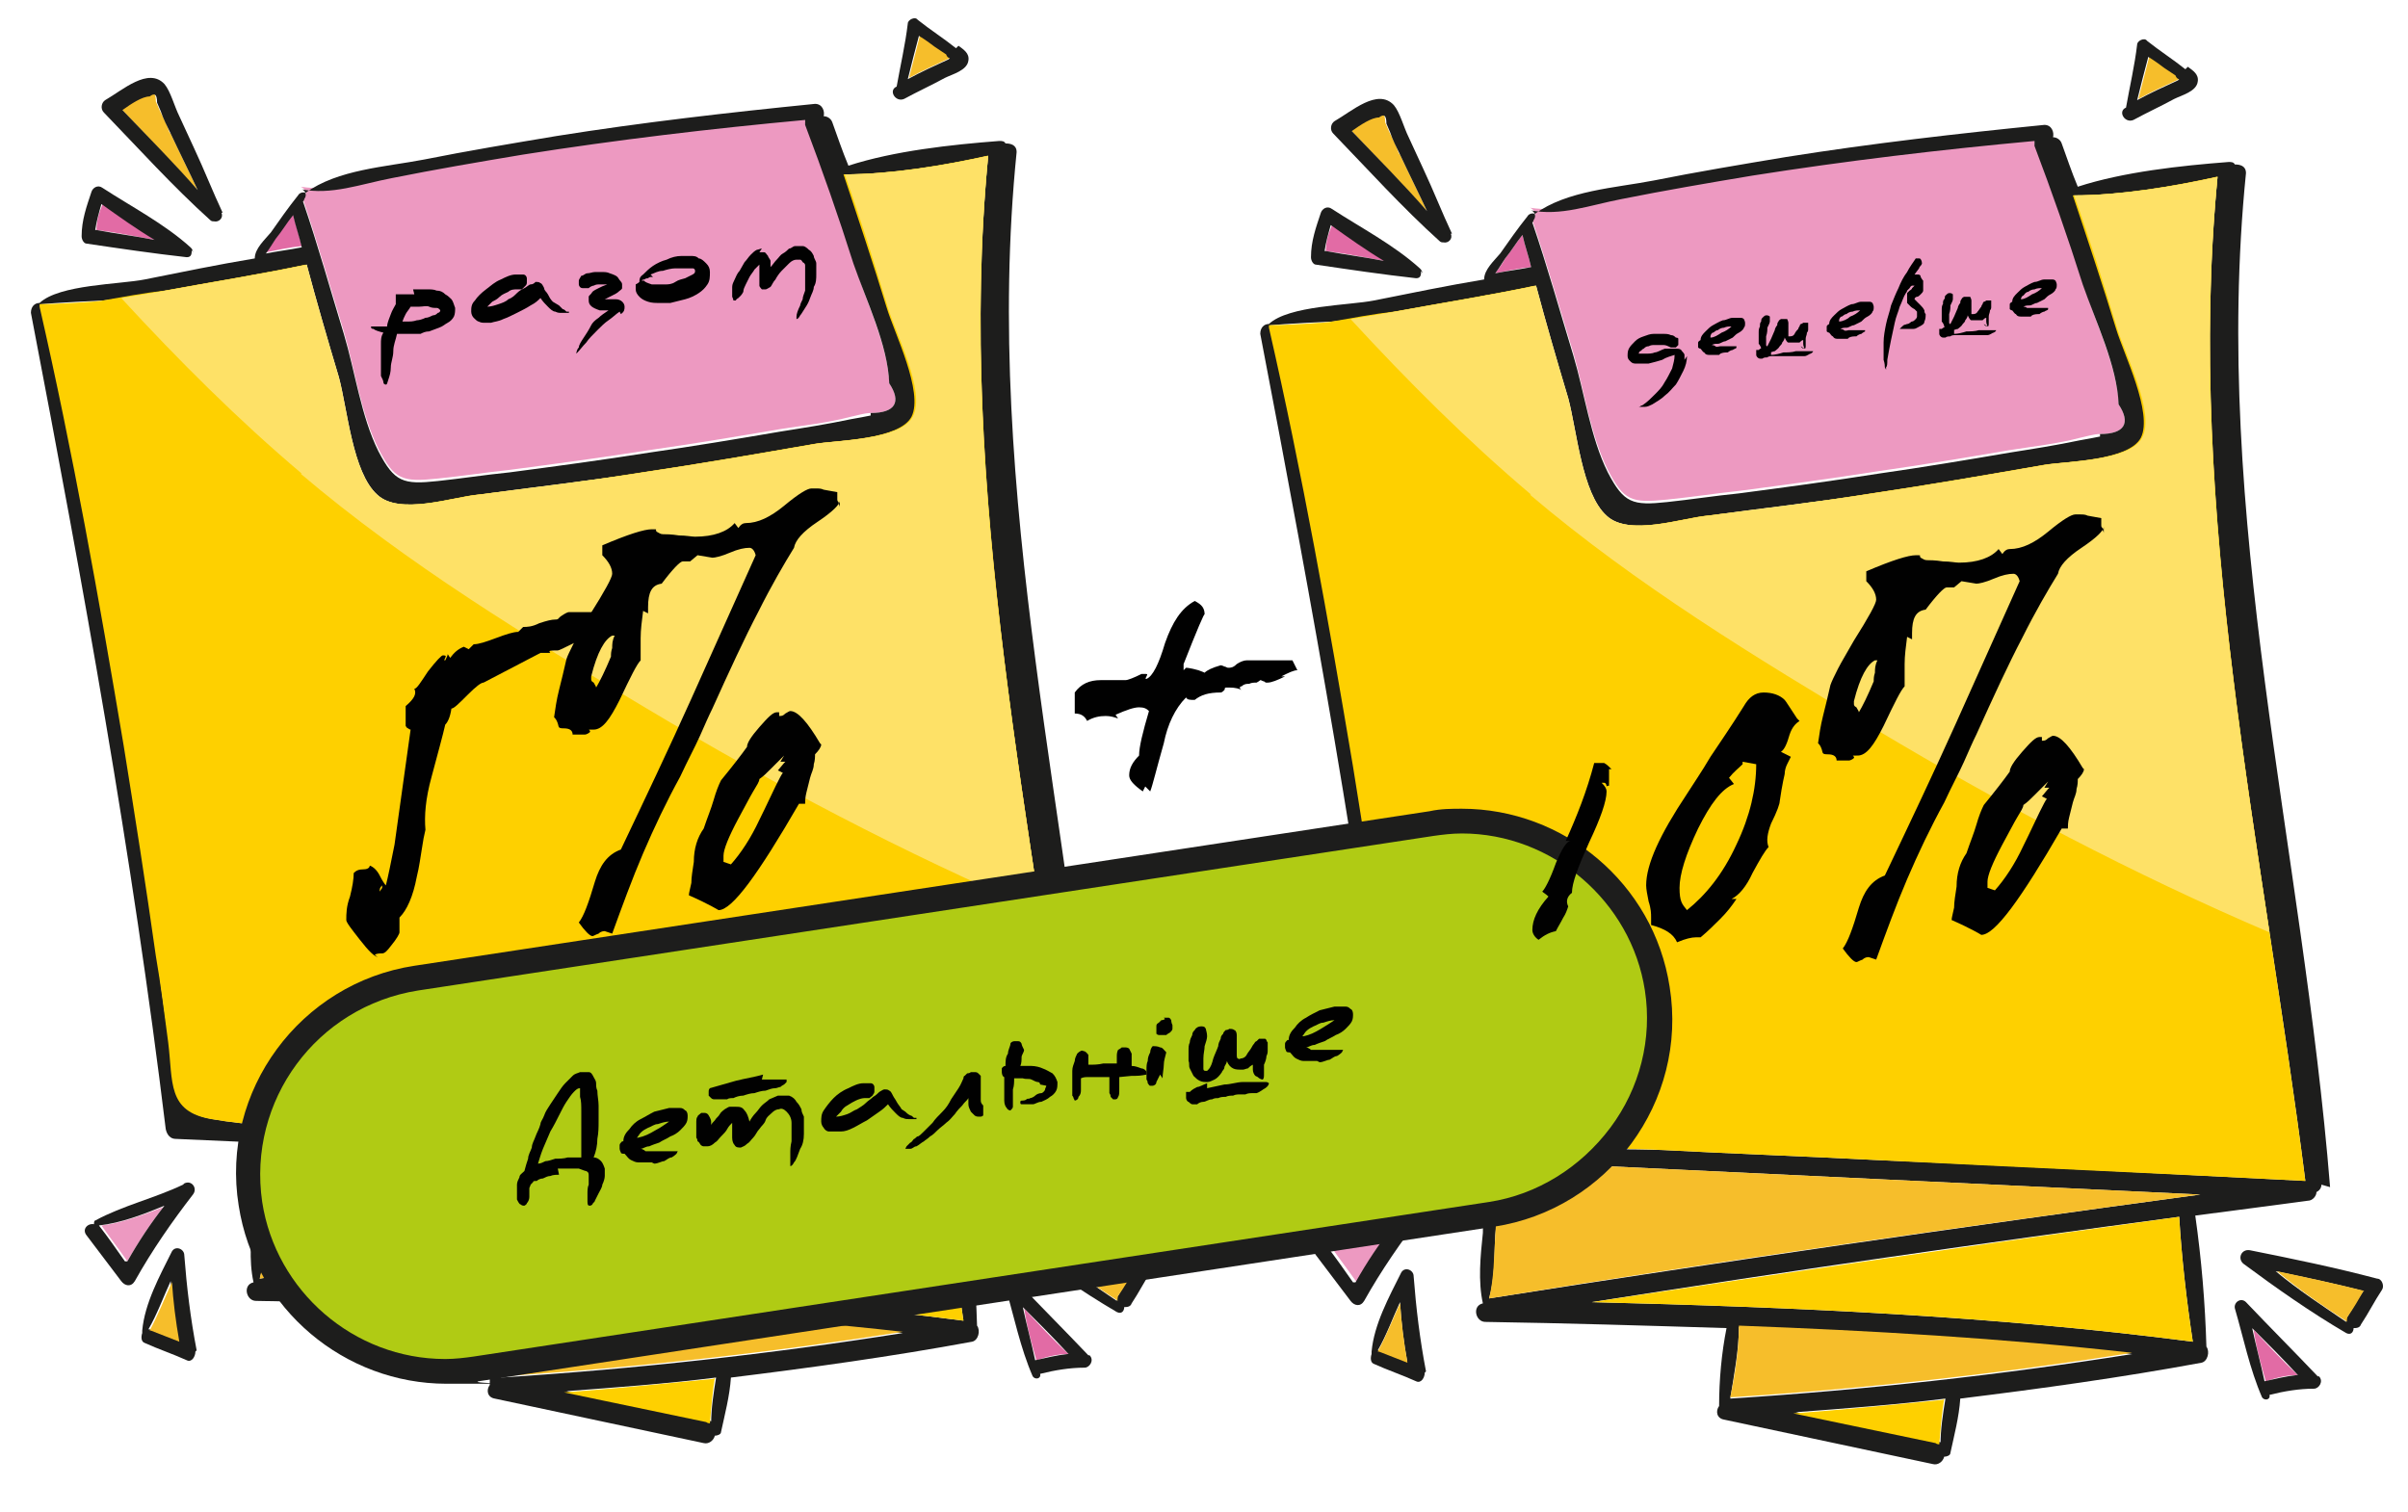 <?xml version="1.0" encoding="UTF-8"?>
<svg id="_Шар_1" data-name="Шар_1" xmlns="http://www.w3.org/2000/svg" version="1.1" viewBox="0 0 194.7 122.3">
  <!-- Generator: Adobe Illustrator 29.2.1, SVG Export Plug-In . SVG Version: 2.1.0 Build 116)  -->
  <defs>
    <style>
      .st0 {
        fill: #010101;
      }

      .st1 {
        fill: #b0cb14;
      }

      .st2 {
        fill: #e26ba5;
      }

      .st3 {
        fill: #1d1d1c;
      }

      .st4 {
        fill: #fee167;
      }

      .st5 {
        fill: #f6be2b;
      }

      .st6 {
        fill: #fed000;
      }

      .st7 {
        fill: #ed99c1;
      }
    </style>
  </defs>
  <g>
    <path class="st7" d="M13.3,97.5c-1.1,1.4-2.1,2.9-3,4.5-.7-1-1.4-1.9-2.1-2.9,0,0,0,0,0,0,1.7-.2,3.5-.9,5.3-1.6Z"/>
    <path class="st7" d="M71.9,31c1,1.5.5,2.4-1.5,2.4-.5,0-1.1.2-1.6.3-1.9.5-3.8.7-5.7,1-3.5.6-7.1,1.2-10.6,1.7-3.8.6-7.5,1.1-11.3,1.6-1.9.2-3.8.5-5.8.7-2.9.3-3.5.1-4.8-2.4-1.4-2.8-1.9-6.4-2.8-9.5-1.1-3.6-2.1-7.1-3.3-10.7,0,0,0-.1.1-.2.3-.3,0-.7-.3-.8,2.6.4,4.9-.4,7.4-.9,3.5-.7,7.1-1.3,10.6-1.9,7.6-1.2,15.2-2.1,22.8-2.8,0,.1,0,.3,0,.4,1.4,3.7,2.7,7.4,3.9,11.2.9,3,2.7,6.6,2.9,9.7Z"/>
    <path class="st2" d="M82.7,105.7c1.2,1.3,2.4,2.6,3.7,3.8-.9,0-1.7.2-2.6.5-.4-1.4-.8-2.8-1-4.3Z"/>
    <path class="st2" d="M12.5,19.4c-1.6-.3-3.1-.6-4.7-.8,0-.7.2-1.4.5-2.1,1.4.9,2.8,2,4.3,2.9Z"/>
    <path class="st2" d="M23.7,17.3c.2.9.5,1.7.7,2.6-1,.1-1.9.3-2.9.5.3-.4.6-.8.8-1.2.5-.6.9-1.3,1.4-1.9Z"/>
    <path class="st5" d="M76.8,4.7s0,0,0,0c-1.1.5-2.2,1-3.3,1.6.3-1.2.6-2.3.9-3.5.4.3.8.6,1.3.9.3.2.6.5.9.6,0,.2.2.2.3.3Z"/>
    <path class="st5" d="M13.8,10.8c.7,1.5,1.5,3.1,2.2,4.6-2-2.2-4.1-4.4-6.2-6.6.7-.5,1.7-1.1,2.2-1.1.4-.3.6-.2.6.5.1.2.2.5.3.7.3.6.6,1.2.8,1.8Z"/>
    <path class="st3" d="M92.8,101.7c.4,0,.6.6.4.9-.6.9-1.1,1.9-1.7,2.8-.1.3-.4.3-.6.3,0,.3-.2.6-.6.4-2.9-1.7-5.6-3.6-8.3-5.6-.5-.4-.2-1.2.5-1.1,3.5.7,6.9,1.4,10.3,2.3ZM90.4,104.8c.4-.7.8-1.4,1.3-2.1-2.3-.6-4.7-1.1-7.1-1.6,1.8,1.5,3.8,2.8,5.7,4.1,0-.1,0-.3,0-.4Z"/>
    <path class="st5" d="M91.7,102.7c-.4.7-.8,1.4-1.3,2.1,0,.1-.1.3,0,.4-2-1.3-3.9-2.6-5.7-4.1,2.4.5,4.7,1,7.1,1.6Z"/>
    <path class="st3" d="M88.3,94.1c0,.3-.2.5-.4.6,0,.3-.3.7-.7.7-3,.4-6,.8-9.1,1.2.5,3.5.8,7.1.9,10.6.3.4.1,1.2-.4,1.3-6.5,1.2-13,2.1-19.5,2.9-.1,1.5-.5,3-.8,4.4,0,.2-.3.3-.5.3-.1.4-.5.7-.9.6-5.6-1.2-11.3-2.4-16.9-3.6-.6-.1-.7-.7-.4-1.1h0c0-2.1.2-4.3.6-6.3-6.5-.2-13-.4-19.5-.5-.8,0-1.1-1.3-.2-1.5-.4-1.8-.2-3.8,0-5.7,0-1.9.2-3.7.5-5.6-2.3-.1-4.6-.2-6.8-.3-.4,0-.7-.3-.8-.8-2.7-22.2-6.7-44.1-10.9-66,0-.5.3-.8.7-.8,1.6-1.5,6.5-1.5,8.5-1.9,3-.6,5.9-1.2,8.9-1.7,0-.8.8-1.5,1.3-2.1.7-1,1.4-2,2.2-3,.1-.2.4-.3.6-.2,0,0,0,0,0,0,2.6-1.9,6.5-2.1,9.6-2.7,3.5-.7,7.1-1.3,10.7-1.9,6.9-1.1,13.9-1.9,20.9-2.6.6,0,.8.6.7,1,.3,0,.6.2.7.5.4,1.1.8,2.3,1.3,3.5,3.7-1.2,8.3-1.7,12.2-2,.2,0,.4,0,.5.2.4,0,.9.1.9.7-2.8,27.7,4.6,54.6,6.8,82ZM87,93.8c-3.4-26.8-9.7-54-7.1-81.2-3.6.8-7.9,1.5-11.6,1.5,1.3,3.6,2.4,7.2,3.5,10.8.6,2,3.1,6.8,2,8.8-1,1.9-6.2,1.9-7.9,2.2-4.6.8-9.2,1.6-13.9,2.3-4.4.7-8.9,1.2-13.3,1.8-2.1.2-6.4,1.7-8.2,0-2-1.8-2.4-6.9-3.1-9.5-.9-3-1.8-6.1-2.6-9.1-3.8.8-7.6,1.4-11.4,2.1-1.7.3-3.3.6-5,.8-.3,0-4.1.2-5.1.3,0,0,0,0,0,.1,0,0,0,0,0,.1,2.7,11.7,4.8,23.6,6.8,35.5.9,5.7,1.8,11.3,2.6,17,.3,2.3.6,4.7,1,7,.4,3.3,0,5.6,3.5,6.2,5.7,1,12.1.6,17.9.8,5.7.3,11.4.5,17.1.8,11.6.5,23.2,1.1,34.9,1.7ZM77.9,106.8c-.5-3.3-.9-6.7-1.1-10.1-15.8,2.1-31.7,4.4-47.5,6.9,16.2.4,32.5,1.1,48.6,3.2ZM70.4,33.4c2,0,2.5-.9,1.5-2.4-.1-3.1-1.9-6.8-2.9-9.7-1.2-3.8-2.5-7.5-3.9-11.2,0-.2,0-.3,0-.4-7.6.7-15.2,1.6-22.8,2.8-3.6.6-7.1,1.2-10.6,1.9-2.6.5-4.9,1.4-7.4.9.3,0,.6.4.3.8,0,0,0,.1-.1.2,1.2,3.5,2.2,7.1,3.3,10.7.9,3,1.4,6.7,2.8,9.5,1.3,2.5,2,2.7,4.8,2.4,1.9-.2,3.8-.5,5.8-.7,3.8-.5,7.5-1,11.3-1.6,3.5-.5,7.1-1.1,10.6-1.7,1.9-.3,3.8-.6,5.7-1,.6-.1,1.1-.2,1.6-.3ZM57.5,115.1c0-1.2.2-2.5.4-3.7-4,.5-8.1.8-12.1,1.1,3.8.8,7.7,1.6,11.5,2.4.1,0,.2,0,.3.1ZM78.5,95c-18.8-.9-37.7-1.8-56.5-2.7-.1,2-.3,4-.5,6-.1,1.7,0,3.4-.5,5.1,19.1-3,38.3-5.8,57.5-8.4ZM73,107.8c-10.6-1.2-21.2-1.9-31.8-2.2,0,1.9-.4,3.9-.7,5.8,10.9-.7,21.8-1.9,32.5-3.6ZM24.4,20c-.2-.9-.5-1.7-.7-2.6-.5.6-.9,1.3-1.4,1.9-.2.3-.5.8-.8,1.2,1-.2,1.9-.3,2.9-.5Z"/>
    <path class="st3" d="M88.1,109.6c.4.4,0,1-.4,1-1.2,0-2.4.2-3.6.5,0,0,0,0,0,0,.1.4-.4.5-.6.2-1-2.3-1.5-4.8-2.2-7.2-.1-.5.5-.9.9-.5,1.9,2,3.9,4,5.8,6ZM86.4,109.5c-1.2-1.3-2.4-2.5-3.7-3.8.3,1.4.7,2.9,1,4.3.9-.2,1.7-.4,2.6-.5Z"/>
    <path class="st6" d="M79.9,12.6c-2.6,27.1,3.7,54.4,7.1,81.2-11.6-.6-23.2-1.1-34.9-1.7-5.7-.3-11.4-.5-17.1-.8-5.8-.3-12.2.2-17.9-.8-3.6-.6-3.1-3-3.5-6.2-.3-2.3-.6-4.7-1-7-.8-5.7-1.7-11.4-2.6-17-2-11.9-4.1-23.7-6.8-35.5,0,0,0,0,0-.1,0,0,0,0,0-.1,1,0,4.9-.2,5.1-.3,1.7-.3,3.3-.6,5-.8,3.8-.7,7.6-1.3,11.4-2.1.8,3,1.7,6.1,2.6,9.1.7,2.5,1.1,7.7,3.1,9.5,1.9,1.7,6.1.2,8.2,0,4.4-.5,8.9-1.1,13.3-1.8,4.7-.7,9.3-1.5,13.9-2.3,1.7-.3,6.9-.3,7.9-2.2,1-2-1.4-6.8-2-8.8-1.1-3.6-2.3-7.2-3.5-10.8,3.7,0,8-.7,11.6-1.5Z"/>
    <path class="st4" d="M24.3,38.3c8.6,7.3,18.3,13.2,28,19,10.2,6.1,20.8,11.7,31.8,16.4-3.1-20.3-6.2-40.7-4.2-61.1-3.6.8-7.9,1.5-11.6,1.5,1.3,3.6,2.4,7.2,3.5,10.8.6,2,3.1,6.8,2,8.8-1,1.9-6.2,1.9-7.9,2.2-4.6.8-9.2,1.6-13.9,2.3-4.4.7-8.9,1.2-13.3,1.8-2.1.2-6.4,1.7-8.2,0-2-1.8-2.4-6.9-3.1-9.5-.9-3-1.8-6.1-2.6-9.1-3.8.8-7.6,1.4-11.4,2.1-1.2.2-2.4.4-3.6.6,4.6,5,9.4,9.8,14.6,14.2Z"/>
    <path class="st3" d="M77.5,3.7c.4.3.9.6.8,1.2-.1.8-1.3,1.1-1.9,1.4-1.1.6-2.2,1.1-3.3,1.7-.7.3-1.3-.7-.6-1,0,0,0,0,0,0,.3-1.7.7-3.4.9-5.1,0-.3.6-.6.8-.3,1,.8,2.1,1.5,3.1,2.3ZM76.8,4.7s0,0,0,0c0,0-.2,0-.3-.3-.3-.2-.6-.4-.9-.6-.4-.3-.8-.6-1.3-.9-.3,1.1-.6,2.3-.9,3.5,1.1-.6,2.2-1.1,3.3-1.6Z"/>
    <path class="st6" d="M76.8,96.7c.2,3.3.6,6.8,1.1,10.1-16.1-2.1-32.3-2.8-48.6-3.2,15.8-2.4,31.6-4.7,47.5-6.9Z"/>
    <path class="st6" d="M57.8,111.4c-.2,1.2-.3,2.5-.4,3.7,0,0-.2,0-.3-.1-3.8-.8-7.7-1.6-11.5-2.4,4-.3,8.1-.7,12.1-1.1Z"/>
    <path class="st5" d="M22,92.3c18.8.9,37.7,1.8,56.5,2.7-19.2,2.6-38.4,5.3-57.5,8.4.4-1.6.4-3.4.5-5.1.1-2,.3-4,.5-6Z"/>
    <path class="st5" d="M41.2,105.5c10.6.4,21.2,1,31.8,2.2-10.8,1.7-21.6,2.9-32.5,3.6.4-1.9.7-3.9.7-5.8Z"/>
    <path class="st3" d="M17.9,17.2c.2.4-.2.8-.6.7-.1,0-.2,0-.3-.1-3-2.7-5.8-5.8-8.6-8.7-.3-.3-.2-.8.1-1,1.4-.8,3.5-2.7,4.8-1.3.5.6.8,1.8,1.2,2.6.4.9.8,1.7,1.2,2.6.8,1.7,1.5,3.5,2.3,5.2ZM16,15.4c-.7-1.5-1.5-3.1-2.2-4.6-.3-.6-.6-1.2-.8-1.8-.1-.2-.2-.5-.3-.7,0-.7-.2-.8-.6-.5-.6,0-1.5.6-2.2,1.1,2.1,2.2,4.2,4.3,6.2,6.6Z"/>
    <path class="st3" d="M15.8,109.3c0,.4-.3.9-.7.7-1.1-.5-2.3-.9-3.4-1.4-.3-.1-.3-.5-.2-.8,0,0,0,0,0-.2.2-2.2,1.4-4.4,2.4-6.4.3-.5,1-.2,1,.3.2,2.6.5,5.1,1,7.7ZM14.4,108.5c-.3-1.6-.5-3.2-.6-4.9-.6,1.3-1.1,2.7-1.8,3.9,0,0,0,0,.1,0,.8.3,1.5.6,2.3.9Z"/>
    <path class="st3" d="M14.9,95.7c.6-.3,1.1.4.7.9-1.7,2.2-3.3,4.5-4.7,7-.3.5-.8.4-1.1,0-.9-1.2-1.9-2.5-2.8-3.7-.4-.5.1-1,.6-.9,0-.1,0-.3.1-.3,2.2-1.2,4.8-1.8,7.1-2.9ZM10.3,102c.9-1.6,1.9-3.1,3-4.5-1.7.7-3.5,1.4-5.3,1.6,0,0,0,0,0,0,.7.9,1.4,1.9,2.1,2.9Z"/>
    <path class="st3" d="M15.5,20.2c0,.3,0,.6-.4.6-2.7-.3-5.4-.7-8.1-1.1-.2,0-.4-.3-.4-.6,0-1.3.4-2.4.8-3.6.1-.3.5-.6.9-.3,2.3,1.5,5,2.9,7.1,4.8.1.1.2.2.2.4ZM7.8,18.6c1.6.3,3.2.5,4.7.8-1.5-.9-2.9-1.9-4.3-2.9-.2.7-.4,1.4-.5,2.1Z"/>
    <path class="st5" d="M13.9,103.6c.1,1.6.3,3.2.6,4.9-.8-.3-1.5-.6-2.3-.9,0,0,0,0-.1,0,.7-1.3,1.2-2.6,1.8-3.9Z"/>
  </g>
  <g>
    <path class="st7" d="M112.7,99.2c-1.1,1.4-2.1,2.9-3,4.5-.7-1-1.4-1.9-2.1-2.9,0,0,0,0,0,0,1.7-.2,3.5-.9,5.3-1.6Z"/>
    <path class="st7" d="M171.3,32.7c1,1.5.5,2.4-1.5,2.4-.5,0-1.1.2-1.6.3-1.9.5-3.8.7-5.7,1-3.5.6-7.1,1.2-10.6,1.7-3.8.6-7.5,1.1-11.3,1.6-1.9.2-3.8.5-5.8.7-2.9.3-3.5.1-4.8-2.4-1.4-2.8-1.9-6.4-2.8-9.5-1.1-3.6-2.1-7.1-3.3-10.7,0,0,0-.1.1-.2.3-.3,0-.7-.3-.8,2.6.4,4.9-.4,7.4-.9,3.5-.7,7.1-1.3,10.6-1.9,7.6-1.2,15.2-2.1,22.8-2.8,0,.1,0,.3,0,.4,1.4,3.7,2.7,7.4,3.9,11.2.9,3,2.7,6.6,2.9,9.7Z"/>
    <path class="st2" d="M182.1,107.4c1.2,1.3,2.4,2.6,3.7,3.8-.9,0-1.7.2-2.6.5-.4-1.4-.8-2.8-1-4.3Z"/>
    <path class="st2" d="M111.9,21.1c-1.6-.3-3.1-.6-4.7-.8,0-.7.2-1.4.5-2.1,1.4.9,2.8,2,4.3,2.9Z"/>
    <path class="st2" d="M123.1,19c.2.9.5,1.7.7,2.6-1,.1-1.9.3-2.9.5.3-.4.6-.8.8-1.2.5-.6.9-1.3,1.4-1.9Z"/>
    <path class="st5" d="M176.2,6.4s0,0,0,0c-1.1.5-2.2,1-3.3,1.6.3-1.2.6-2.3.9-3.5.4.3.8.6,1.3.9.3.2.6.5.9.6,0,.2.2.2.3.3Z"/>
    <path class="st5" d="M113.2,12.5c.7,1.5,1.5,3.1,2.2,4.6-2-2.2-4.1-4.4-6.2-6.6.7-.5,1.7-1.1,2.2-1.1.4-.3.6-.2.6.5.1.2.2.5.3.7.3.6.6,1.2.8,1.8Z"/>
    <path class="st3" d="M192.2,103.4c.4,0,.6.6.4.9-.6.9-1.1,1.9-1.7,2.8-.1.3-.4.3-.6.3,0,.3-.2.6-.6.4-2.9-1.7-5.6-3.6-8.3-5.6-.5-.4-.2-1.2.5-1.1,3.5.7,6.9,1.4,10.3,2.3ZM189.8,106.5c.4-.7.8-1.4,1.3-2.1-2.3-.6-4.7-1.1-7.1-1.6,1.8,1.5,3.8,2.8,5.7,4.1,0-.1,0-.3,0-.4Z"/>
    <path class="st5" d="M191.1,104.4c-.4.7-.8,1.4-1.3,2.1,0,.1-.1.3,0,.4-2-1.3-3.9-2.6-5.7-4.1,2.4.5,4.7,1,7.1,1.6Z"/>
    <path class="st3" d="M187.7,95.8c0,.3-.2.5-.4.6,0,.3-.3.7-.7.7-3,.4-6,.8-9.1,1.2.5,3.5.8,7.1.9,10.6.3.4.1,1.2-.4,1.3-6.5,1.2-13,2.1-19.5,2.9-.1,1.5-.5,3-.8,4.4,0,.2-.3.3-.5.3-.1.4-.5.7-.9.6-5.6-1.2-11.3-2.4-16.9-3.6-.6-.1-.7-.7-.4-1.1h0c0-2.1.2-4.3.6-6.3-6.5-.2-13-.4-19.5-.5-.8,0-1.1-1.3-.2-1.5-.4-1.8-.2-3.8,0-5.7,0-1.9.2-3.7.5-5.6-2.3-.1-4.6-.2-6.8-.3-.4,0-.7-.3-.8-.8-2.7-22.2-6.7-44.1-10.9-66,0-.5.3-.8.7-.8,1.6-1.5,6.5-1.5,8.5-1.9,3-.6,5.9-1.2,8.9-1.7,0-.8.8-1.5,1.3-2.1.7-1,1.4-2,2.2-3,.1-.2.4-.3.6-.2,0,0,0,0,0,0,2.6-1.9,6.5-2.1,9.6-2.7,3.5-.7,7.1-1.3,10.7-1.9,6.9-1.1,13.9-1.9,20.9-2.6.6,0,.8.6.7,1,.3,0,.6.2.7.5.4,1.1.8,2.3,1.3,3.5,3.7-1.2,8.3-1.7,12.2-2,.2,0,.4,0,.5.2.4,0,.9.1.9.7-2.8,27.7,4.6,54.6,6.8,82ZM186.4,95.5c-3.4-26.8-9.7-54-7.1-81.2-3.6.8-7.9,1.5-11.6,1.5,1.3,3.6,2.4,7.2,3.5,10.8.6,2,3.1,6.8,2,8.8-1,1.9-6.2,1.9-7.9,2.2-4.6.8-9.2,1.6-13.9,2.3-4.4.7-8.9,1.2-13.3,1.8-2.1.2-6.4,1.7-8.2,0-2-1.8-2.4-6.9-3.1-9.5-.9-3-1.8-6.1-2.6-9.1-3.8.8-7.6,1.4-11.4,2.1-1.7.3-3.3.6-5,.8-.3,0-4.1.2-5.1.3,0,0,0,0,0,.1,0,0,0,0,0,.1,2.7,11.7,4.8,23.6,6.8,35.5.9,5.7,1.8,11.3,2.6,17,.3,2.3.6,4.7,1,7,.4,3.3,0,5.6,3.5,6.2,5.7,1,12.1.6,17.9.8,5.7.3,11.4.5,17.1.8,11.6.5,23.2,1.1,34.9,1.7ZM177.3,108.5c-.5-3.3-.9-6.7-1.1-10.1-15.8,2.1-31.7,4.4-47.5,6.9,16.2.4,32.5,1.1,48.6,3.2ZM169.8,35.1c2,0,2.5-.9,1.5-2.4-.1-3.1-1.9-6.8-2.9-9.7-1.2-3.8-2.5-7.5-3.9-11.2,0-.2,0-.3,0-.4-7.6.7-15.2,1.6-22.8,2.8-3.6.6-7.1,1.2-10.6,1.9-2.6.5-4.9,1.4-7.4.9.3,0,.6.4.3.8,0,0,0,.1-.1.2,1.2,3.5,2.2,7.1,3.3,10.7.9,3,1.4,6.7,2.8,9.5,1.3,2.5,2,2.7,4.8,2.4,1.9-.2,3.8-.5,5.8-.7,3.8-.5,7.5-1,11.3-1.6,3.5-.5,7.1-1.1,10.6-1.7,1.9-.3,3.8-.6,5.7-1,.6-.1,1.1-.2,1.6-.3ZM156.9,116.8c0-1.2.2-2.5.4-3.7-4,.5-8.1.8-12.1,1.1,3.8.8,7.7,1.6,11.5,2.4.1,0,.2,0,.3.1ZM177.9,96.6c-18.8-.9-37.7-1.8-56.5-2.7-.1,2-.3,4-.5,6-.1,1.7,0,3.4-.5,5.1,19.1-3,38.3-5.8,57.5-8.4ZM172.4,109.5c-10.6-1.2-21.2-1.9-31.8-2.2,0,1.9-.4,3.9-.7,5.8,10.9-.7,21.8-1.9,32.5-3.6ZM123.8,21.6c-.2-.9-.5-1.7-.7-2.6-.5.6-.9,1.3-1.4,1.9-.2.3-.5.8-.8,1.2,1-.2,1.9-.3,2.9-.5Z"/>
    <path class="st3" d="M187.5,111.3c.4.4,0,1-.4,1-1.2,0-2.4.2-3.6.5,0,0,0,0,0,0,.1.4-.4.5-.6.2-1-2.3-1.5-4.8-2.2-7.2-.1-.5.5-.9.9-.5,1.9,2,3.9,4,5.8,6ZM185.8,111.2c-1.2-1.3-2.4-2.5-3.7-3.8.3,1.4.7,2.9,1,4.3.9-.2,1.7-.4,2.6-.5Z"/>
    <path class="st6" d="M179.3,14.3c-2.6,27.1,3.7,54.4,7.1,81.2-11.6-.6-23.2-1.1-34.9-1.7-5.7-.3-11.4-.5-17.1-.8-5.8-.3-12.2.2-17.9-.8-3.6-.6-3.1-3-3.5-6.2-.3-2.3-.6-4.7-1-7-.8-5.7-1.7-11.4-2.6-17-2-11.9-4.1-23.7-6.8-35.5,0,0,0,0,0-.1,0,0,0,0,0-.1,1,0,4.9-.2,5.1-.3,1.7-.3,3.3-.6,5-.8,3.8-.7,7.6-1.3,11.4-2.1.8,3,1.7,6.1,2.6,9.1.7,2.5,1.1,7.7,3.1,9.5,1.9,1.7,6.1.2,8.2,0,4.4-.5,8.9-1.1,13.3-1.8,4.7-.7,9.3-1.5,13.9-2.3,1.7-.3,6.9-.3,7.9-2.2,1-2-1.4-6.8-2-8.8-1.1-3.6-2.3-7.2-3.5-10.8,3.7,0,8-.7,11.6-1.5Z"/>
    <path class="st4" d="M123.7,40c8.6,7.3,18.3,13.2,28,19,10.2,6.1,20.8,11.7,31.8,16.4-3.1-20.3-6.2-40.7-4.2-61.1-3.6.8-7.9,1.5-11.6,1.5,1.3,3.6,2.4,7.2,3.5,10.8.6,2,3.1,6.8,2,8.8-1,1.9-6.2,1.9-7.9,2.2-4.6.8-9.2,1.6-13.9,2.3-4.4.7-8.9,1.2-13.3,1.8-2.1.2-6.4,1.7-8.2,0-2-1.8-2.4-6.9-3.1-9.5-.9-3-1.8-6.1-2.6-9.1-3.8.8-7.6,1.4-11.4,2.1-1.2.2-2.4.4-3.6.6,4.6,5,9.4,9.8,14.6,14.2Z"/>
    <path class="st3" d="M176.9,5.4c.4.3.9.6.8,1.2-.1.8-1.3,1.1-1.9,1.4-1.1.6-2.2,1.1-3.3,1.7-.7.3-1.3-.7-.6-1,0,0,0,0,0,0,.3-1.7.7-3.4.9-5.1,0-.3.6-.6.8-.3,1,.8,2.1,1.5,3.1,2.3ZM176.2,6.4s0,0,0,0c0,0-.2,0-.3-.3-.3-.2-.6-.4-.9-.6-.4-.3-.8-.6-1.3-.9-.3,1.1-.6,2.3-.9,3.5,1.1-.6,2.2-1.1,3.3-1.6Z"/>
    <path class="st6" d="M176.2,98.4c.2,3.3.6,6.8,1.1,10.1-16.1-2.1-32.3-2.8-48.6-3.2,15.8-2.4,31.6-4.7,47.5-6.9Z"/>
    <path class="st6" d="M157.2,113.1c-.2,1.2-.3,2.5-.4,3.7,0,0-.2,0-.3-.1-3.8-.8-7.7-1.6-11.5-2.4,4-.3,8.1-.7,12.1-1.1Z"/>
    <path class="st5" d="M121.4,93.9c18.8.9,37.7,1.8,56.5,2.7-19.2,2.6-38.4,5.3-57.5,8.4.4-1.6.4-3.4.5-5.1.1-2,.3-4,.5-6Z"/>
    <path class="st5" d="M140.6,107.2c10.6.4,21.2,1,31.8,2.2-10.8,1.7-21.6,2.9-32.5,3.6.4-1.9.7-3.9.7-5.8Z"/>
    <path class="st3" d="M117.3,18.9c.2.4-.2.8-.6.7-.1,0-.2,0-.3-.1-3-2.7-5.8-5.8-8.6-8.7-.3-.3-.2-.8.1-1,1.4-.8,3.5-2.7,4.8-1.3.5.6.8,1.8,1.2,2.6.4.9.8,1.7,1.2,2.6.8,1.7,1.5,3.5,2.3,5.2ZM115.4,17.1c-.7-1.5-1.5-3.1-2.2-4.6-.3-.6-.6-1.2-.8-1.8-.1-.2-.2-.5-.3-.7,0-.7-.2-.8-.6-.5-.6,0-1.5.6-2.2,1.1,2.1,2.2,4.2,4.3,6.2,6.6Z"/>
    <path class="st3" d="M115.2,111c0,.4-.3.9-.7.7-1.1-.5-2.3-.9-3.4-1.4-.3-.1-.3-.5-.2-.8,0,0,0,0,0-.2.2-2.2,1.4-4.4,2.4-6.4.3-.5,1-.2,1,.3.2,2.6.5,5.1,1,7.7ZM113.8,110.2c-.3-1.6-.5-3.2-.6-4.9-.6,1.3-1.1,2.7-1.8,3.9,0,0,0,0,.1,0,.8.3,1.5.6,2.3.9Z"/>
    <path class="st3" d="M114.3,97.3c.6-.3,1.1.4.7.9-1.7,2.2-3.3,4.5-4.7,7-.3.5-.8.4-1.1,0-.9-1.2-1.9-2.5-2.8-3.7-.4-.5.1-1,.6-.9,0-.1,0-.3.1-.3,2.2-1.2,4.8-1.8,7.1-2.9ZM109.6,103.7c.9-1.6,1.9-3.1,3-4.5-1.7.7-3.5,1.4-5.3,1.6,0,0,0,0,0,0,.7.9,1.4,1.9,2.1,2.9Z"/>
    <path class="st3" d="M114.9,21.9c0,.3,0,.6-.4.6-2.7-.3-5.4-.7-8.1-1.1-.2,0-.4-.3-.4-.6,0-1.3.4-2.4.8-3.6.1-.3.5-.6.9-.3,2.3,1.5,5,2.9,7.1,4.8.1.1.2.2.2.4ZM107.2,20.3c1.6.3,3.2.5,4.7.8-1.5-.9-2.9-1.9-4.3-2.9-.2.7-.4,1.4-.5,2.1Z"/>
    <path class="st5" d="M113.2,105.3c.1,1.6.3,3.2.6,4.9-.8-.3-1.5-.6-2.3-.9,0,0,0,0-.1,0,.7-1.3,1.2-2.6,1.8-3.9Z"/>
  </g>
  <g>
    <path class="st1" d="M36.2,110.9c-7.8,0-14.6-5.8-15.8-13.6-1.3-8.7,4.7-16.9,13.4-18.2l82.1-12.5c.8-.1,1.6-.2,2.4-.2,7.8,0,14.6,5.8,15.8,13.6,1.3,8.7-4.7,16.9-13.4,18.2l-82.1,12.5c-.8.1-1.6.2-2.4.2Z"/>
    <path class="st3" d="M118.2,65.4v2c7.3,0,13.7,5.5,14.8,12.7.6,3.9-.4,7.9-2.8,11.1-2.4,3.2-5.9,5.4-9.8,6l-82.1,12.5c-.7.1-1.5.2-2.3.2-7.4,0-13.7-5.5-14.8-12.7-1.2-8.2,4.4-15.8,12.6-17.1l82.1-12.5c.7-.1,1.5-.2,2.3-.2v-2M118.2,65.4c-.8,0-1.7,0-2.6.2l-82.1,12.5c-9.2,1.4-15.7,10.1-14.2,19.4,1.3,8.4,8.6,14.4,16.8,14.4s1.7,0,2.6-.2l82.1-12.5c9.2-1.4,15.7-10.1,14.2-19.4-1.3-8.4-8.6-14.4-16.8-14.4h0Z"/>
  </g>
  <g>
    <path class="st0" d="M130.1,62.2c0,0,0,.4,0,1s0,.2-.2.4c0-.2-.1-.3-.2-.3s-.2,0-.2,0c.3.3.4.5.4.7,0,.8-.5,2.2-1.4,4.1-.9,2-1.4,3.3-1.4,4.1-.4.3-.5.7-.3,1.1-.1.3-.2.6-.4.9-.2.4-.4.7-.6,1.1-.5.1-.9.3-1.4.7-.3-.2-.5-.5-.5-.8,0-.8.4-1.7,1.3-2.7-.2-.2-.4-.3-.5-.4.2-.2.6-.9,1.1-2.3.5-1.2.9-1.8,1.2-1.8h-.4c.9-2,1.7-4,2.3-6.3h.8c.2.1.4.3.6.5Z"/>
    <path class="st0" d="M145.5,58.3c-.3.2-.6.5-.8,1.1-.2.7-.4,1.2-.7,1.4l.8.4c-.1.2-.2.4-.3.6-.1.2-.2.5-.2.8,0,0-.2.8-.4,2.2,0,.2-.2.8-.7,1.8-.3.8-.4,1.4-.2,1.9-.3.3-.7,1-1.3,2.1-.5,1.1-1.1,1.8-1.7,2.1h.4c-.4.6-.8,1.1-1.3,1.6-.5.5-1,1-1.6,1.5h-.4c-.3,0-.8.1-1.5.4-.3-.7-1-1.1-2.1-1.4,0-.1,0-.3,0-.6s0-.7-.2-1.3c-.1-.5-.2-1-.2-1.3,0-1.7,1.1-4.1,3.3-7.4.5-.8,1.2-1.8,1.9-3,.8-1.2,1.7-2.5,2.7-4.1.4-.7.9-1.1,1.6-1.1s1.3.2,1.7.6c.1.1.4.6,1,1.5ZM140.9,61.8c-.3.3-.7.6-1.1,1.1l.4.5c-1,.4-1.9,1.6-2.9,3.6-1,2.1-1.5,3.7-1.5,4.8s.2,1.3.6,1.8c1.5-1.2,2.9-2.9,4-5.3,1.1-2.3,1.6-4.5,1.6-6.5l-1.1-.2Z"/>
    <path class="st0" d="M170.1,42.6c0,.3-.6.9-1.8,1.7-1.2.8-1.8,1.5-1.9,2.1-.8,1.3-1.8,3-2.9,5.2-1.1,2.1-2.3,4.7-3.7,7.8-.3.6-.6,1.3-1,2.2-.4.9-1,2-1.6,3.3-1.1,2-2.1,4.1-3,6.2-.9,2.1-1.7,4.3-2.5,6.5l-.6-.2c-.1,0-.3,0-.5.2-.3.1-.4.2-.5.2-.2,0-.6-.4-1.1-1.1.4-.5.8-1.6,1.3-3.3.4-1.3,1-2.2,2.1-2.6,2-4.2,3.9-8.2,5.7-12.2,1.8-4,3.5-7.8,5.2-11.6-.1-.4-.3-.6-.5-.6-.4,0-.9.1-1.6.4-.7.3-1.2.4-1.4.4l-1.2-.2-.6.5c-.1,0-.2,0-.3,0s-.2,0-.3,0c-.2,0-.8.6-1.7,1.8-.8.1-1.1.7-1.1,1.9s0,.4,0,.5l-.4-.2c-.1.8-.2,1.5-.2,2.2,0,.7,0,1.3,0,1.8-.3.3-.8,1.3-1.7,3.2-.8,1.6-1.4,2.4-2.1,2.4s-.2,0-.3.2c-.1.1-.3.2-.4.2-.5,0-.8,0-1,0h0c0-.3-.2-.5-.7-.5s-.4-.1-.5-.4c-.1-.3-.2-.4-.3-.5.1-.7.2-1.4.4-2.2.2-.8.4-1.6.6-2.5.1-.3.3-.7.6-1.3.3-.6.8-1.4,1.3-2.3,1.2-1.9,1.8-3,1.8-3.3,0-.5-.3-1-.8-1.5v-.8c2.1-.9,3.4-1.3,4-1.3s.2,0,.4.2c.2.1.3.2.5.2s.7,0,1.3.1c.6,0,1,.1,1.3.1,1.5,0,2.6-.4,3.2-1.1l.3.4c.2-.3.4-.4.6-.4,1,0,2-.5,3.1-1.4,1.2-1,1.9-1.4,2.2-1.4s.2,0,.4,0c.2,0,.4,0,.6.1l1.1.2c0,.1,0,.3,0,.5s0,.2.1.3c0,.2.1.3.1.4ZM151.6,53.4c-.6.3-1.2,1.3-1.7,3.3,0,0,0,.1,0,.2s0,.2.2.3c.1.2.2.3.2.4.3-.5.7-1.3,1.2-2.5,0-.2,0-.4.1-.7,0-.3,0-.6.2-1ZM168.5,62.2c0,.2-.2.5-.5.8,0,.2,0,.5-.1.8,0,.4-.2.7-.3,1.1-.1.4-.2.8-.3,1.2s-.1.7-.1.9h-.5c-3.3,5.7-5.4,8.6-6.5,8.6,0,0-.8-.5-2.4-1.2,0-.2.1-.5.2-1,0-.5.1-1,.2-1.7,0-1.1.3-2,.8-2.7.3-.9.6-1.6.8-2.3.2-.7.4-1.2.6-1.6.9-1.1,1.6-2,2.1-2.7,0-.3.3-.8,1-1.6.7-.8,1.1-1.2,1.4-1.2h.2v.3c.2,0,.3,0,.5-.2.2-.1.3-.2.4-.2.6,0,1.4.9,2.4,2.6ZM165.7,63.7h-.4c0,0,.3-.5.3-.5-.4.4-.8.8-1.1,1.1-.3.3-.6.6-.9.8,0,.2-.2.5-.5,1-.3.5-.7,1.3-1.2,2.2-.8,1.5-1.2,2.5-1.2,3v.5l.6.2c.8-.9,1.6-2.1,2.3-3.6.6-1.2,1-2.1,1.3-2.7s.5-1,.6-1.1l-.4-.2.5-.6Z"/>
  </g>
  <g>
    <path class="st0" d="M49.1,51.4c-.2,0-.4,0-.5,0h-.5l-.2.2c-.5,0-1.1.2-1.7.5-.6.3-1,.5-1.1.5-.6,0-.8,0-.6.2,0,0-.1,0-.2,0-.2,0-.3,0-.3,0h-.3l-4.6,2.4c-.2,0-.6.3-1.3,1-.7.7-1.1,1.1-1.3,1.1-.1.7-.3,1.1-.5,1.3-.2.9-.6,2.3-1.1,4.2-.5,1.8-.6,3.2-.5,4.3-.1.4-.2.9-.3,1.6-.1.6-.2,1.4-.4,2.2-.3,1.6-.8,2.7-1.4,3.3,0,.6,0,1,0,1.2,0,.1-.2.5-.7,1.1-.3.4-.5.6-.7.6-.2,0-.4,0-.6.1.1.1.2.2.3.2-.3,0-.8-.5-1.5-1.4-.7-.9-1.1-1.4-1.1-1.6,0-.5,0-1.1.3-1.9.2-.8.3-1.4.3-1.9.2-.2.4-.3.8-.3.4,0,.5-.2.5-.3.3.1.6.4.8.8s.4.7.5.8c.2-.8.4-1.8.7-3.3l1.3-9.3c0,0-.1,0-.2-.1,0,0-.1,0-.2-.2v-1.6c.7-.6.9-1,.7-1.4.2,0,.5-.5,1.1-1.4.7-.9,1.1-1.3,1.2-1.3.2,0,.3,0,.2.2s-.1.2,0,.2c.1-.2.2-.4.2-.5l.2.3c.3-.4.6-.7,1.1-.9l.4.2.4-.4c.4,0,1-.2,1.8-.5.8-.3,1.4-.5,1.8-.5l.4-.4c.3,0,.7,0,1.3-.3.6-.2,1-.3,1.3-.3s.2-.1.5-.3c.3-.2.5-.3.6-.3h2.1c.3,0,.8.2,1.6.6v1.1c0,0-.2,0-.4,0ZM30.7,72.1l.2-.3s0-.1,0-.2c-.1.1-.2.2-.2.4.1.2.2.4.2.5l-.2-.5Z"/>
    <path class="st0" d="M67.9,40.5c0,.3-.6.9-1.8,1.7-1.2.8-1.8,1.5-1.9,2.1-.8,1.3-1.8,3-2.9,5.2-1.1,2.1-2.3,4.7-3.7,7.8-.3.6-.6,1.3-1,2.2-.4.9-1,2-1.6,3.3-1.1,2-2.1,4.1-3,6.2-.9,2.1-1.7,4.3-2.5,6.5l-.6-.2c-.1,0-.3,0-.5.2-.3.1-.4.2-.5.2-.2,0-.6-.4-1.1-1.1.4-.5.8-1.6,1.3-3.3.4-1.3,1-2.2,2.1-2.6,2-4.2,3.9-8.2,5.7-12.2,1.8-4,3.5-7.8,5.2-11.6-.1-.4-.3-.6-.5-.6-.4,0-.9.1-1.6.4-.7.3-1.2.4-1.4.4l-1.2-.2-.6.5c-.1,0-.2,0-.3,0s-.2,0-.3,0c-.2,0-.8.6-1.7,1.8-.8.1-1.1.7-1.1,1.9s0,.4,0,.5l-.4-.2c-.1.8-.2,1.5-.2,2.2,0,.7,0,1.3,0,1.8-.3.3-.8,1.3-1.7,3.2-.8,1.6-1.4,2.4-2.1,2.4s-.2,0-.3.2c-.1.1-.3.2-.4.2-.5,0-.8,0-1,0h0c0-.3-.2-.5-.7-.5s-.4-.1-.5-.4c-.1-.3-.2-.4-.3-.5.1-.7.2-1.4.4-2.2.2-.8.4-1.6.6-2.5.1-.3.3-.7.6-1.3.3-.6.8-1.4,1.3-2.3,1.2-1.9,1.8-3,1.8-3.3,0-.5-.3-1-.8-1.5v-.8c2.1-.9,3.4-1.3,4-1.3s.2,0,.4.2c.2.1.3.2.5.2s.7,0,1.3.1c.6,0,1,.1,1.3.1,1.5,0,2.6-.4,3.2-1.1l.3.4c.2-.3.4-.4.6-.4,1,0,2-.5,3.1-1.4,1.2-1,1.9-1.4,2.2-1.4s.2,0,.4,0c.2,0,.4,0,.6.1l1.1.2c0,.1,0,.3,0,.5s0,.2.1.3c0,.2.1.3.1.4ZM49.5,51.4c-.6.3-1.2,1.3-1.7,3.3,0,0,0,.1,0,.2s0,.2.2.3c.1.2.2.3.2.4.3-.5.7-1.3,1.2-2.5,0-.2,0-.4.1-.7,0-.3,0-.6.2-1ZM66.4,60.2c0,.2-.2.5-.5.8,0,.2,0,.5-.1.8,0,.4-.2.7-.3,1.1-.1.4-.2.8-.3,1.2s-.1.7-.1.9h-.5c-3.3,5.7-5.4,8.6-6.5,8.6,0,0-.8-.5-2.4-1.2,0-.2.1-.5.2-1,0-.5.1-1,.2-1.7,0-1.1.3-2,.8-2.7.3-.9.6-1.6.8-2.3.2-.7.4-1.2.6-1.6.9-1.1,1.6-2,2.1-2.7,0-.3.3-.8,1-1.6.7-.8,1.1-1.2,1.4-1.2h.2v.3c.2,0,.3,0,.5-.2.2-.1.3-.2.4-.2.6,0,1.4.9,2.4,2.6ZM63.5,61.6h-.4c0,0,.3-.5.3-.5-.4.4-.8.8-1.1,1.1-.3.3-.6.6-.9.8,0,.2-.2.5-.5,1-.3.5-.7,1.3-1.2,2.2-.8,1.5-1.2,2.5-1.2,3v.5l.6.2c.8-.9,1.6-2.1,2.3-3.6.6-1.2,1-2.1,1.3-2.7s.5-1,.6-1.1l-.4-.2.5-.6Z"/>
  </g>
  <path class="st0" d="M103.9,54.7c-.6.3-1.1.5-1.4.5s-.1,0-.3-.1c-.1,0-.2-.1-.3-.1,0,0-.1.1-.3.2-.2,0-.4,0-.6.1-.2,0-.4,0-.6.2-.2,0-.2.2,0,.3-.2-.1-.5-.2-1-.2s-.3,0-.4.2c-.1.1-.2.2-.3.2-1,0-1.6.2-2.1.6-.4,0-.6,0-.7-.2-.9.9-1.5,2.2-1.8,3.7-.6,2.1-.9,3.4-1.1,3.9l-.4-.4-.2.4c-.7-.5-1.1-.9-1.1-1.3,0-.6.3-1.1.8-1.6,0-.7.3-1.9.8-3.6-.2-.2-.4-.3-.8-.3s-1,.2-1.9.6l.2.3c-.3-.1-.6-.2-1-.2-.5,0-1,.1-1.5.4-.2-.4-.5-.6-1-.6v-.5c0-.2,0-.4,0-.6,0-.3,0-.5,0-.6.5-.7,1.2-1,2.1-1s.6,0,1,0c.4,0,.8,0,1,0s.7-.2,1.3-.5c0,0,0,0,.2,0,.3,0,.3,0,.2.2s-.1.2,0,.2c.5-.2,1-1.2,1.5-2.9.6-1.7,1.3-2.8,2.4-3.4.6.3.8.6.8,1.1,0-.2-.6,1.2-1.7,4v.5l.2-.2s.3,0,1,.2c.3.1.5.2.5.2.2-.2.6-.4,1.3-.6,0,0,.1,0,.3.1.1,0,.2.1.3.1.2,0,.4,0,.7-.3.3-.2.6-.3.8-.3h3.7l.4.8c-.3,0-.7.2-1.3.5Z"/>
  <g>
    <path class="st0" d="M33.4,23.4c.1,0,.3,0,.5,0,.2,0,.4,0,.7,0,.2,0,.5,0,.7.1.3,0,.5.1.7.3.2.1.4.3.5.4s.2.4.3.7c0,.2,0,.5-.1.7-.1.2-.3.4-.5.5-.2.1-.4.3-.7.4-.3.1-.5.2-.8.3-.3,0-.5.1-.7.2-.2,0-.4,0-.6,0-.2,0-.5,0-.7,0-.2,0-.4,0-.6,0-.1.5-.3.9-.3,1.4,0,.5-.2.9-.2,1.3,0,.4-.1.7-.2,1s-.1.4-.2.4c0,0-.2,0-.2-.2,0-.1-.1-.3-.2-.5,0-.2,0-.5,0-.7,0-.3,0-.6,0-.9,0-.3,0-.6,0-1,0-.3,0-.6.2-.9-.4-.1-.7-.2-.8-.3-.2,0-.2-.1-.2-.2,0,0,0,0,.1,0,0,0,.2,0,.3,0,0,0,.2,0,.4,0,.2,0,.3,0,.5,0,0-.3.2-.7.3-1,.1-.3.3-.6.4-.8,0-.1,0-.2,0-.4,0-.1,0-.3,0-.4,0,0,0,0,.2,0,0,0,.2,0,.3,0,.1,0,.3,0,.4,0,.2,0,.4,0,.6,0ZM32.5,26c.1,0,.3,0,.5,0,.2,0,.4,0,.7-.1.2,0,.5-.1.7-.2.2,0,.4-.1.6-.2.2,0,.3-.1.4-.2.1,0,.2-.1.2-.2,0,0-.1-.2-.3-.2-.2,0-.4,0-.6-.1s-.5,0-.8,0c-.3,0-.5,0-.7,0-.1.2-.3.4-.4.6-.1.2-.2.4-.3.7Z"/>
    <path class="st0" d="M45.2,24.7c.1.1.2.2.3.3.1,0,.2.1.3.2,0,0,.1,0,.2,0,0,0,0,0,0,0,0,0,0,0,0,.1,0,0,0,0-.2,0,0,0-.2,0-.4,0-.2,0-.3,0-.5-.1-.2,0-.4-.2-.6-.4-.2-.2-.4-.4-.6-.7-.2.2-.4.4-.8.6-.3.2-.7.4-1.1.6-.4.2-.8.4-1.1.5-.4.2-.7.2-1,.3-.2,0-.3,0-.5,0-.2,0-.3,0-.5-.1-.1,0-.3-.2-.4-.3-.1-.1-.2-.3-.2-.5,0-.3,0-.6.3-.9.2-.3.5-.6.9-.9.4-.3.7-.6,1.2-.8.4-.2.8-.4,1.2-.4.1,0,.2,0,.3,0,0,0,.2,0,.3,0,.2,0,.3.2.3.3,0,.1,0,.2,0,.3,0,.1,0,.2-.1.3s-.2.2-.3.3h-.1s0,0-.1,0c0,0-.1,0-.2,0-.2,0-.5,0-.7.2-.2.1-.5.2-.7.4s-.4.3-.6.4c-.2.2-.3.3-.4.4.3,0,.6-.1.9-.2.3-.1.6-.2.8-.4.3-.1.5-.3.7-.5.2-.2.4-.3.6-.4.2-.1.4-.3.5-.3.2,0,.3-.1.4-.2.2,0,.3,0,.4.1.1,0,.2.2.3.4,0,.2.2.3.3.5.1.2.2.4.4.6Z"/>
    <path class="st0" d="M50.1,25.2c-.3.2-.6.5-.9.7-.3.2-.6.5-.9.8-.4.4-.7.7-.9,1-.3.3-.5.6-.8.9,0,0,0,0,0,0s0-.3.2-.5c0-.2.2-.5.4-.8.2-.3.4-.6.6-1,.1-.2.3-.4.6-.6.2-.2.5-.4.8-.6-.1,0-.2,0-.4,0-.1,0-.2,0-.3,0-.6-.2-.9-.4-.9-.8,0,0,0-.2,0-.3,0-.1.2-.2.3-.4.1-.1.3-.2.5-.3.2-.1.4-.2.7-.3-.1,0-.2,0-.3,0-.1,0-.2,0-.3,0-.2,0-.3,0-.5.1-.1,0-.3.1-.4.2-.2,0-.4,0-.5,0-.2,0-.3-.2-.3-.3,0,0,0-.2,0-.3,0-.1.1-.2.2-.4.2,0,.3-.2.5-.2.2,0,.4-.1.6-.1.2,0,.4,0,.6,0,.2,0,.4,0,.6.1.3.1.6.2.7.4s.3.3.3.5c0,.1,0,.2,0,.3s-.2.2-.3.3c-.1.1-.3.2-.5.3-.2.1-.4.2-.6.3,0,0,.1,0,.2,0,0,0,.1,0,.2,0,0,0,.1,0,.2,0,0,0,.2,0,.3,0,.4,0,.7.3.7.6,0,.2,0,.4-.3.6Z"/>
    <path class="st0" d="M51.4,23.4c0-.2,0-.3,0-.4,0,0,.2-.1.3-.2,0-.2,0-.4.3-.6.2-.2.5-.5.8-.7.3-.2.7-.4,1.1-.5.4-.2.8-.3,1.2-.3.2,0,.4,0,.7,0,.3,0,.5,0,.7.2.2,0,.4.2.6.4.2.2.3.4.3.7,0,.4,0,.7-.2,1-.2.3-.4.5-.7.7-.3.2-.7.4-1.1.5-.4.1-.8.2-1.2.3-.3,0-.6,0-.9,0-.3,0-.6,0-.9-.1s-.5-.2-.7-.4c-.2-.2-.3-.4-.3-.6ZM52.8,22.4s0,0-.2,0c0,0-.1,0-.2.1,0,0-.2,0-.3.1,0,0-.2,0-.2.1,0,0,0,0,.1,0,0,0,0,0,.1,0,0,.1.3.2.6.3.3,0,.7,0,1.1,0,.2,0,.5,0,.8-.2s.5-.2.8-.3c.2-.1.4-.2.6-.3.2-.1.2-.2.2-.3,0,0,0-.2-.2-.2,0,0-.2,0-.4,0-.1,0-.3,0-.5,0-.2,0-.3,0-.5,0-.3,0-.7.1-1,.2-.4,0-.7.2-1,.3Z"/>
    <path class="st0" d="M61.4,20.4c.1,0,.2,0,.4,0,.1,0,.2.2.3.3,0,.1.2.3.2.4,0,.2,0,.3,0,.5.2-.2.3-.4.5-.6.2-.2.3-.4.5-.5.2-.1.4-.3.5-.4.2,0,.3-.2.5-.2.2,0,.4,0,.6,0,.2,0,.4.2.5.3.2.1.3.3.4.5,0,.2.2.4.2.6,0,.3,0,.6,0,.9,0,.3,0,.7-.2,1,0,.3-.2.6-.3.9-.1.3-.2.5-.4.8-.2.3-.3.5-.4.6-.1.2-.2.3-.3.3,0,0,0,0,0-.2,0-.2.1-.5.3-.9,0-.1.1-.3.2-.5,0-.2.1-.4.2-.7,0-.3,0-.5,0-.8,0-.3,0-.6,0-.8,0-.1,0-.2,0-.4,0-.1,0-.2-.2-.3,0,0-.1-.2-.2-.2,0,0-.2,0-.3,0-.2,0-.4.1-.6.3-.2.2-.4.4-.6.6-.2.2-.4.5-.5.7-.2.2-.3.5-.4.6-.2.1-.3.2-.4.2s-.2,0-.3,0c0,0-.2-.2-.2-.3,0-.1,0-.2,0-.3,0-.2,0-.4,0-.7,0-.2,0-.5,0-.7-.1.1-.3.3-.4.4-.1.2-.3.4-.4.6-.1.2-.2.4-.3.6-.1.2-.2.4-.2.6,0,0-.1.2-.2.3,0,0-.2.2-.2.2,0,0-.2.1-.2.2,0,0-.1,0-.2,0,0,0,0-.1-.1-.3,0-.2,0-.4,0-.8,0-.2.1-.4.2-.6s.2-.5.4-.7c.1-.2.3-.5.4-.7.2-.2.3-.4.5-.6.2-.2.3-.3.5-.4.1,0,.3-.1.4-.1Z"/>
  </g>
  <g>
    <path class="st0" d="M136.4,28.8c0,.4-.1.8-.3,1.2-.2.4-.4.8-.6,1.1-.3.3-.5.6-.9.9-.3.3-.7.5-1,.7-.2.1-.4.2-.6.2-.1,0-.3,0-.4,0,0,0-.2,0-.2,0s0,0,0,0c0,0,0,0,0,0s0,0,.1,0c0,0,.1,0,.2-.1,0,0,.1,0,.2-.1.3-.2.6-.5.9-.8.3-.3.6-.6.8-1,.2-.3.4-.7.6-1.1.1-.4.2-.7.2-1.1-.3.1-.7.2-1,.4-.3.1-.7.2-1.1.3-.2,0-.4,0-.6,0-.2,0-.4,0-.5,0-.2,0-.3-.1-.4-.2-.1-.1-.2-.2-.2-.4,0-.2,0-.4.1-.6.1-.2.3-.4.5-.6s.4-.3.7-.4.5-.2.8-.2c.3,0,.5,0,.8,0,.2,0,.4,0,.6.1.2,0,.3.1.4.2,0,0,.2,0,.2.1,0,0,0,.2,0,.3,0,0,0,.2,0,.2,0,0-.1.1-.2.2,0,0-.2,0-.4,0-.2-.1-.4-.2-.6-.2-.2,0-.4,0-.7,0-.2,0-.3,0-.5.1-.2,0-.3.1-.4.2-.1,0-.2.2-.3.2,0,0-.1.1-.1.2,0,0,0,0,0,0,0,0,0,0,.1,0,0,0,.1,0,.2,0,0,0,.1,0,.2,0,.3,0,.6,0,.8-.1.2,0,.5-.2.8-.3,0,0,.2,0,.3,0,0,0,.1,0,.2,0,.2,0,.4,0,.5,0,.1,0,.3,0,.4.2,0,0,.2.2.2.3,0,.1,0,.2,0,.4Z"/>
    <path class="st0" d="M139,28.7c-.1,0-.2,0-.4,0-.1,0-.3,0-.4,0s-.3,0-.4-.2c-.1,0-.2-.2-.3-.3h0c0,0-.1,0-.2-.1,0,0,0-.1,0-.2,0,0,0-.1,0-.2,0,0,0-.1.2-.2h0c0-.3.2-.5.4-.7.2-.2.4-.4.6-.5.2-.1.5-.3.8-.4.3,0,.5-.2.8-.2,0,0,.2,0,.3,0,.1,0,.2,0,.3,0,.1,0,.2,0,.3.1,0,0,.1.2.1.3,0,.2,0,.3-.1.4,0,.1-.2.3-.4.4-.2.1-.3.2-.5.4-.2.1-.4.2-.6.3-.2,0-.4.2-.6.2-.2,0-.3,0-.5.1,0,0,.2,0,.3.1s.3,0,.4,0c.2,0,.3,0,.5,0,.2,0,.3,0,.4,0,.1,0,.2,0,.3,0,0,0,.1,0,.1,0,0,0,0,0,0,.1s-.2.1-.3.2c-.1,0-.3.1-.4.2-.2,0-.4,0-.6.1ZM138.3,27.3c.3,0,.6-.2.9-.4.3-.1.6-.3.8-.5-.2,0-.4,0-.6.1-.2,0-.4.1-.5.2-.2,0-.3.2-.4.2-.1,0-.2.2-.2.3Z"/>
    <path class="st0" d="M143.2,28.7c.3,0,.7-.1,1-.2.3,0,.7,0,1-.1.1,0,.3,0,.4,0,.2,0,.3,0,.4,0,.1,0,.3,0,.4,0,.1,0,.2,0,.2,0,0,0,0,.1-.2.2-.1,0-.3.2-.5.2h0s-.1,0-.2,0c-.1,0-.3,0-.4,0,0,0-.1,0-.2,0,0,0-.1,0-.2,0-.1,0-.3,0-.4,0-.1,0-.3,0-.4,0-.1,0-.3,0-.4,0-.1,0-.2,0-.3,0-.2,0-.4,0-.5.1-.1,0-.3,0-.4.1,0,0,0,0-.1,0,0,0,0,0-.1,0,0,0-.1,0-.2-.1,0,0-.1-.1-.1-.2,0,0,0-.1,0-.2,0,0,0-.1,0-.2h.2c.1-.1.3-.2.4-.2.2,0,.4-.1.6-.2ZM145.9,28.2c0-.1-.1-.2-.1-.4,0,0,0-.2,0-.3-.1,0-.2.1-.3.2,0,0-.2,0-.3,0-.2,0-.4,0-.6,0-.1,0-.2-.2-.3-.4,0,.1-.1.3-.2.4,0,.1-.1.2-.2.3-.1.2-.3.3-.4.4-.1,0-.3.1-.4.1-.2,0-.3,0-.4,0-.1,0-.2-.2-.3-.3,0-.1-.1-.3-.2-.4,0-.1,0-.3,0-.4,0-.2,0-.3,0-.5,0-.2,0-.3.1-.5,0-.2,0-.3.1-.4,0-.1,0-.2.1-.3.1-.1.2-.2.3-.2.1,0,.2,0,.3.1,0,.1,0,.2,0,.4,0,.1-.1.3-.2.5,0,.2,0,.4-.1.7,0,0,0,.1,0,.2,0,0,0,.1,0,.2,0,0,0,.2,0,.3,0,0,0,.1.1.1,0,0,0,0,0,0,0,0,0,0,0,0h0c.1-.2.2-.4.3-.6.1-.2.2-.5.3-.7,0-.1.1-.3.2-.4,0-.1,0-.2.1-.3,0,0,0-.1.2-.2,0,0,.1,0,.2,0,.1,0,.2,0,.3,0,0,0,.1.2.1.3,0,0,0,0,0,0,0,0,0,0,0,0,0,.1,0,.2,0,.4,0,.1,0,.3,0,.5,0,.1,0,.2,0,.2,0,0,0,0,.1,0,.1,0,.3,0,.4-.2s.2-.3.3-.4c0,0,0-.1.1-.2,0,0,0-.1.1-.2,0,0,.1,0,.2-.1,0,0,.2,0,.3,0h0s0,0,.1,0c0,0,0,0,0,.1,0,0,0,0,0,.1,0,0,0,0,0,0,0,.1,0,.2,0,.3,0,.1,0,.2-.1.3,0,.2-.1.3-.1.5,0,.2,0,.3,0,.5,0,.2,0,.3-.1.3,0,0-.2,0-.3-.2h0Z"/>
    <path class="st0" d="M149.4,27.4c-.1,0-.2,0-.4,0-.1,0-.3,0-.4,0-.1,0-.3,0-.4-.2-.1,0-.2-.2-.3-.3h0c0,0-.1,0-.2-.1,0,0,0-.1,0-.2,0,0,0-.1,0-.2,0,0,0-.1.2-.2h0c0-.3.2-.5.4-.7.2-.2.4-.4.6-.5.2-.1.5-.3.8-.4.3,0,.5-.2.8-.2,0,0,.2,0,.3,0,.1,0,.2,0,.3,0,.1,0,.2,0,.3.1,0,0,.1.2.1.3,0,.2,0,.3-.1.4,0,.1-.2.3-.4.4-.2.1-.3.2-.5.4-.2.1-.4.2-.6.3-.2,0-.4.2-.6.2-.2,0-.3,0-.5.1,0,0,.2,0,.3.1s.3,0,.4,0c.2,0,.3,0,.5,0,.2,0,.3,0,.4,0,.1,0,.2,0,.3,0s.1,0,.1,0c0,0,0,0,0,.1,0,0-.2.1-.3.2-.1,0-.3.1-.4.2-.2,0-.4,0-.6.1ZM148.7,26c.3,0,.7-.2.9-.4.3-.1.6-.3.8-.5-.2,0-.4,0-.6.1-.2,0-.4.1-.5.2-.2,0-.3.2-.4.2-.1,0-.2.2-.2.3Z"/>
    <path class="st0" d="M154.7,20.9c.2,0,.3,0,.5,0,.1,0,.2.2.2.4,0,0,0,0,0,0,0,0,0,0,0,0,0,0,0,.1-.2.3,0,.1-.2.3-.4.6.1,0,.2,0,.3,0,0,0,.2,0,.2.2,0,0,.1.2.2.3,0,0,0,.2,0,.3,0,.2,0,.3,0,.5,0,.1-.1.2-.2.3s-.2.2-.3.2c-.1,0-.2.1-.2.2,0,0,0,0,0,0,0,0,0,0,0,0,0,0,.1.1.2.2s.2.2.3.3c.1.1.2.2.3.4,0,.1,0,.2.1.3,0,.2,0,.4-.1.6,0,.2-.2.3-.4.4-.2.1-.3.2-.5.2-.2,0-.3,0-.4,0-.2,0-.4,0-.5,0-.1,0-.2,0-.2,0,0,0,0,0,.2-.2s.2-.1.4-.2c.2,0,.3-.2.4-.2.1,0,.2-.1.3-.2,0,0,.1-.1.1-.2,0,0,0-.2,0-.2,0,0,0-.1,0-.2,0,0-.1-.1-.2-.2,0,0-.2-.1-.3-.2,0,0-.2-.2-.3-.3,0,0,0,0,0-.1,0,0,0-.1,0-.2,0,0,0-.2,0-.2,0,0,0-.1,0-.2,0,0,0,0,0-.1,0,0,0,0,0,0,0,0,.1-.1.2-.2,0,0,.2-.1.2-.2,0,0,.1-.1.2-.2,0,0,0,0,0,0,0,0,0,0,0,0s0,0,0,0c0,0-.2,0-.2,0,0,0-.1,0-.2.2,0,0-.1.1-.2.2,0,0,0,.1-.1.2-.2.3-.3.7-.5,1.1-.1.4-.3.8-.4,1.3-.1.5-.2.9-.3,1.4-.1.5-.2,1-.3,1.6,0,.3,0,.5-.1.6,0,.1,0,.2,0,.2,0,0,0,0-.1-.2,0-.1,0-.3-.1-.6,0-.4,0-.9,0-1.4,0-.5.1-1,.2-1.5.1-.5.3-1,.4-1.5.2-.5.4-1,.6-1.4.2-.5.4-.9.7-1.3.2-.4.5-.8.7-1.1Z"/>
    <path class="st0" d="M158,27c.3,0,.7-.1,1-.2.3,0,.7,0,1-.1.1,0,.3,0,.4,0,.2,0,.3,0,.4,0,.1,0,.3,0,.4,0,.1,0,.2,0,.2,0,0,0,0,.1-.2.2-.1,0-.3.2-.5.2h0s-.1,0-.2,0c-.1,0-.3,0-.4,0,0,0-.1,0-.2,0,0,0-.1,0-.2,0-.1,0-.3,0-.4,0-.1,0-.3,0-.4,0-.1,0-.3,0-.4,0s-.2,0-.3,0c-.2,0-.4,0-.5.1-.1,0-.3,0-.4.1,0,0,0,0-.1,0,0,0,0,0-.1,0,0,0-.1,0-.2-.1,0,0-.1-.1-.1-.2,0,0,0-.1,0-.2,0,0,0-.1,0-.2h.2c.1-.1.3-.2.4-.2.2,0,.4-.1.6-.2ZM160.7,26.4c0-.1-.1-.2-.1-.4,0,0,0-.2,0-.3-.1,0-.2.1-.3.2,0,0-.2,0-.3,0-.2,0-.4,0-.6,0-.1,0-.2-.2-.3-.4,0,.1-.1.3-.2.4,0,.1-.1.2-.2.3-.1.2-.3.3-.4.4-.1,0-.3.1-.4.1-.2,0-.3,0-.4,0-.1,0-.2-.2-.3-.3,0-.1-.1-.3-.2-.4,0-.1,0-.3,0-.4,0-.2,0-.3,0-.5,0-.2,0-.4.1-.5,0-.2,0-.3.1-.4s0-.2.1-.3c.1-.1.2-.2.3-.2.1,0,.2,0,.3.1,0,.1,0,.2,0,.4,0,.1-.1.3-.2.5,0,.2,0,.4-.1.7,0,0,0,0,0,.2,0,0,0,.1,0,.2,0,0,0,.2,0,.3,0,0,0,.1.1.1,0,0,0,0,0,0,0,0,0,0,0,0h0c.1-.2.2-.4.3-.6.1-.2.2-.5.3-.7,0-.1.1-.3.2-.4,0-.1,0-.2.1-.3,0,0,0-.1.2-.2,0,0,.1,0,.2,0,.1,0,.2,0,.3,0,0,0,.1.2.1.3,0,0,0,0,0,0,0,0,0,0,0,0,0,.1,0,.2,0,.4,0,.1,0,.3,0,.5,0,.1,0,.2,0,.2,0,0,0,0,.1,0,.1,0,.3,0,.4-.2.1-.1.2-.3.3-.4,0,0,0-.1.1-.2,0,0,0-.1.1-.2,0,0,.1,0,.2-.1,0,0,.2,0,.3,0h0s0,0,.1,0c0,0,0,0,0,.1s0,0,0,.1c0,0,0,0,0,0,0,.1,0,.2,0,.3,0,.1,0,.2-.1.3,0,.2-.1.3-.1.5,0,.2,0,.3,0,.5,0,.2,0,.3-.1.3,0,0-.2,0-.3-.2h0Z"/>
    <path class="st0" d="M164.2,25.6c-.1,0-.2,0-.4,0-.1,0-.3,0-.4,0s-.3,0-.4-.2c-.1,0-.2-.2-.3-.3h0c0,0-.1,0-.2-.1,0,0,0-.1,0-.2,0,0,0-.1,0-.2,0,0,0-.1.2-.2h0c0-.3.2-.5.4-.7.2-.2.4-.4.6-.5.2-.1.5-.3.8-.4.3,0,.5-.2.8-.2,0,0,.2,0,.3,0,.1,0,.2,0,.3,0,.1,0,.2,0,.3.1,0,0,.1.2.1.3,0,.2,0,.3-.1.4,0,.1-.2.3-.4.4-.2.1-.3.2-.5.4-.2.1-.4.2-.6.3-.2,0-.4.2-.6.2-.2,0-.3,0-.5.1,0,0,.2,0,.3.1.1,0,.3,0,.4,0,.2,0,.3,0,.5,0,.2,0,.3,0,.4,0,.1,0,.2,0,.3,0,0,0,.1,0,.1,0,0,0,0,0,0,.1s-.2.1-.3.2c-.1,0-.3.1-.4.2-.2,0-.4,0-.6.1ZM163.4,24.2c.3,0,.6-.2.9-.4.3-.1.6-.3.8-.5-.2,0-.4,0-.6.1-.2,0-.4.1-.5.2-.2,0-.3.2-.4.3-.1,0-.2.2-.2.3Z"/>
  </g>
  <g>
    <path class="st0" d="M45.2,95c-.2,0-.5,0-.7.1-.2,0-.4.1-.6.2-.2,0-.4.1-.5.2-.2,0-.3,0-.3.1,0,0-.1.1-.2.2,0,.1-.1.2-.1.3s0,.2,0,.4c0,.1,0,.2,0,.3,0,.2-.1.4-.2.5,0,.1-.2.2-.2.2-.1,0-.2,0-.3-.1-.1,0-.2-.2-.3-.4,0-.2,0-.4,0-.6,0-.2,0-.4,0-.6,0-.2.1-.4.2-.6,0-.2.2-.3.4-.5.1-.4.2-.7.3-1,0-.3.2-.6.3-.9,0-.3.2-.6.3-.9.1-.3.3-.6.4-1,0-.2.2-.4.3-.7.1-.3.3-.6.5-.9.2-.3.4-.6.6-.9.2-.3.4-.6.6-.8.2-.2.4-.4.6-.6.2-.2.4-.2.6-.3.3,0,.5,0,.7,0,.2,0,.3.2.4.4.1.2.2.3.2.5,0,.2,0,.4.1.6,0,.4.1.8.1,1.2,0,.4,0,.8,0,1.3,0,.4,0,.9-.1,1.4,0,.5-.1,1-.3,1.5.3,0,.5.2.6.3.1.1.2.3.3.6,0,.2,0,.4,0,.6s-.1.5-.2.7c0,.2-.2.5-.3.7-.1.2-.2.4-.3.6,0,.1-.2.2-.2.3,0,0-.1.1-.2.1-.1,0-.2,0-.2-.3,0-.2,0-.4,0-.7,0-.2,0-.5.1-.7,0-.2,0-.4,0-.7,0-.2,0-.3-.2-.4-.1,0-.3-.1-.6-.2-.2,0-.5,0-.8,0-.3,0-.6,0-.9,0ZM44.5,91.5c-.2.5-.4.9-.6,1.4-.2.5-.3.9-.4,1.2.2,0,.4-.1.6-.2.2,0,.5-.1.8-.2.3,0,.7,0,1-.1.4,0,.7,0,1.1,0,0-.3,0-.6,0-1,0-.4,0-.9,0-1.3,0-.5,0-.9,0-1.4s0-.9-.1-1.2c0-.2,0-.4,0-.5,0-.1,0-.2,0-.2-.2,0-.3.1-.5.3-.2.2-.4.5-.6.8-.2.3-.4.7-.6,1.1-.2.4-.4.8-.7,1.3Z"/>
    <path class="st0" d="M52.7,94c-.2,0-.3,0-.5,0-.2,0-.4,0-.6,0-.2,0-.4-.1-.6-.2-.2-.1-.3-.3-.5-.5h-.1c0,0-.2,0-.2-.1,0,0-.1-.2-.1-.3,0,0,0-.2,0-.3,0-.1.1-.2.2-.3h.1c0-.4.2-.7.5-1,.2-.3.5-.6.9-.8s.7-.4,1.1-.6c.4-.1.8-.2,1.2-.3.1,0,.3,0,.4,0s.3,0,.5,0c.2,0,.3.1.4.2.1,0,.2.2.2.4,0,.2,0,.4-.1.6-.1.2-.3.4-.5.6-.2.2-.5.4-.8.5-.3.2-.6.3-.9.5-.3.1-.6.2-.8.3-.3,0-.5.2-.7.2.1,0,.3.1.4.2.2,0,.4,0,.6,0s.5,0,.7,0c.2,0,.5,0,.6,0,.2,0,.4,0,.5,0,.1,0,.2,0,.2,0,0,0,0,0-.1.2,0,0-.2.2-.4.3-.2,0-.4.2-.6.3-.2,0-.5.2-.8.2ZM51.6,92c.5-.1.9-.3,1.4-.6.4-.2.8-.5,1.1-.7-.3,0-.6.1-.9.2-.3,0-.5.2-.8.3-.2.1-.4.2-.6.4-.1.1-.2.3-.3.4Z"/>
    <path class="st0" d="M59.4,89.5c.4,0,.6,0,.8.3.2.2.3.5.4.9.1-.2.3-.5.5-.7.2-.2.3-.4.5-.6.2-.2.4-.3.6-.5.2-.1.5-.2.7-.3.4,0,.7,0,.9,0,.3.1.5.3.6.5.2.2.3.4.4.6,0,.2.1.4.2.6,0,.4,0,.9,0,1.4,0,.5-.1.9-.3,1.2-.2.5-.3.9-.5,1.1-.1.2-.2.3-.3.3,0,0,0,0,0-.1,0,0,0-.2,0-.3,0-.1,0-.2,0-.3,0-.1,0-.2,0-.3,0-.3,0-.6.1-1,0-.4,0-.9,0-1.5,0-.4-.2-.7-.4-.9-.2-.2-.4-.3-.6-.2-.2,0-.4.1-.6.3-.2.2-.4.3-.5.6s-.3.4-.5.7c-.2.2-.3.5-.5.7-.2.2-.3.4-.5.5-.2.2-.3.2-.5.3-.2,0-.4,0-.5-.2-.1-.1-.2-.3-.2-.6,0-.2,0-.4,0-.7,0-.2,0-.4,0-.5-.1.1-.3.3-.4.5-.1.2-.3.4-.5.6-.2.2-.3.4-.5.5-.2.2-.4.3-.6.3,0,0-.2,0-.3,0,0,0-.2,0-.3-.2,0,0-.1-.2-.2-.2,0,0,0-.2-.1-.3,0-.3,0-.6,0-.8,0-.2,0-.4,0-.5,0-.1,0-.3.1-.4,0-.1.2-.2.3-.3.1,0,.2,0,.3,0,0,0,.2,0,.3.2,0,0,.2.3.2.5v.3c0-.1.2-.3.3-.4.1-.2.3-.3.4-.5.1-.2.3-.3.4-.4.2-.1.3-.2.4-.2ZM61.6,87.3c.2,0,.4,0,.6,0,.2,0,.4,0,.6,0,.2,0,.4,0,.5,0,.1,0,.2,0,.3,0,0,0,0,0,0,.2,0,0-.1.1-.2.2,0,0-.2.1-.3.2-.1,0-.3.1-.4.1-.3,0-.5.1-.8.2-.3,0-.6.1-.9.2-.3,0-.6.1-.9.2-.3,0-.6.1-.8.2-.2,0-.4,0-.5.1-.1,0-.3,0-.4,0s-.2,0-.3,0c-.1,0-.2,0-.3,0-.1,0-.2,0-.3-.1,0,0-.1-.1-.2-.2,0,0,0-.2,0-.3s0-.2.1-.3c.7-.2,1.4-.4,2.1-.6.8-.2,1.5-.3,2.2-.5Z"/>
    <path class="st0" d="M73.2,89.9c.1.1.2.2.4.3.1,0,.2.1.3.2,0,0,.1,0,.2,0,0,0,0,0,0,0,0,0,0,0,0,.1,0,0,0,0-.2,0,0,0-.2,0-.4,0-.2,0-.3,0-.5-.1-.2,0-.4-.2-.6-.4-.2-.2-.4-.4-.6-.7-.2.2-.4.4-.7.6-.3.2-.7.5-1,.7-.4.2-.7.4-1.1.6-.4.2-.7.3-1,.3-.2,0-.3,0-.5,0-.2,0-.3,0-.5,0-.1,0-.3-.1-.4-.3-.1-.1-.2-.3-.2-.5,0-.3,0-.6.2-.9s.5-.7.8-1c.3-.3.7-.6,1.2-.8.4-.2.8-.4,1.2-.4.1,0,.2,0,.3,0,0,0,.2,0,.3,0,.2,0,.3.2.3.3,0,.1,0,.2,0,.3,0,.1,0,.2-.1.3,0,.1-.2.2-.3.3h-.1s0,0-.1,0c0,0-.1,0-.2,0-.2,0-.5.1-.7.2-.2.1-.4.2-.7.4-.2.1-.4.3-.5.5-.2.2-.3.3-.4.4.3,0,.6-.1.9-.2.3-.1.5-.3.8-.4.3-.2.5-.3.7-.5.2-.2.4-.3.6-.5.2-.1.4-.3.5-.4.2-.1.3-.2.4-.2.2,0,.3,0,.4.1.1,0,.2.2.3.4s.2.3.3.5c.1.2.3.4.4.6Z"/>
    <path class="st0" d="M78.5,89.9c-.1-.2-.2-.4-.2-.6,0-.2,0-.4,0-.5-.1.2-.3.3-.5.6-.2.2-.4.4-.6.7-.2.2-.4.5-.7.7-.2.2-.5.4-.7.6-.2.2-.4.4-.6.5-.2.2-.4.3-.5.4-.2.1-.4.3-.6.4-.2,0-.3.2-.5.2-.1,0-.2,0-.3,0s-.1,0-.1,0c0,0,0,0,.1-.2,0,0,.2-.2.3-.3.1,0,.2-.2.3-.3.1,0,.2-.2.3-.2.1,0,.3-.2.5-.4s.4-.4.7-.7c.2-.3.5-.6.8-.9.3-.3.5-.6.7-1,.2-.3.4-.6.6-.9.2-.3.3-.6.4-.8,0,0,0-.2.1-.2,0,0,.1-.1.2-.2,0,0,.2,0,.3-.1,0,0,.2,0,.3,0,.1,0,.2,0,.3.1,0,0,.1.1.2.2,0,0,0,.1,0,.2s0,.2,0,.2c0,.1,0,.3,0,.5,0,.2,0,.3,0,.5s0,.4,0,.5c0,.2,0,.3.2.5,0,.1,0,.2,0,.3,0,0,0,.2,0,.3s0,.2,0,.2c0,0-.1.1-.2.1,0,0-.2,0-.2,0,0,0-.2,0-.3-.1s-.1-.1-.2-.2Z"/>
    <path class="st0" d="M84.1,87.7c0,0,0-.2-.2-.2-.1,0-.3-.1-.5-.2s-.4,0-.7-.1c-.2,0-.5,0-.7,0,0,.3,0,.6-.1.9,0,.3,0,.6,0,.9,0,.2,0,.4,0,.5,0,.1-.1.2-.2.3,0,0-.2,0-.3-.2-.1-.1-.2-.3-.2-.6,0-.1,0-.3,0-.4,0-.2,0-.3,0-.5,0-.2,0-.3,0-.5,0-.2,0-.3,0-.5h0c-.1,0-.2-.2-.2-.4,0,0,0-.2,0-.3,0,0,.1-.2.3-.2h0c0-.4,0-.7.2-1,0-.3.2-.6.2-.8,0-.1.2-.2.3-.2.1,0,.2,0,.3,0,.1,0,.2,0,.3.2,0,.1.1.3.2.5,0,.2-.2.4-.2.6,0,.2,0,.5-.1.7.3,0,.6,0,.9,0,.3,0,.7.1.9.2.3.1.6.3.8.4.2.2.3.4.4.7,0,.3,0,.5-.1.7-.1.2-.3.4-.5.5-.2.2-.5.3-.7.4-.3,0-.5.2-.7.2,0,0-.2,0-.3,0-.1,0-.2,0-.3,0-.1,0-.2,0-.3,0,0,0-.1,0-.1-.1,0,0,0,0,0-.1s.1-.1.2-.1c0,0,.2,0,.3-.1s.2,0,.3-.1c.1,0,.3-.1.4-.2s.3-.2.5-.2c.1,0,.3-.2.3-.3,0-.1.1-.2.1-.3Z"/>
    <path class="st0" d="M90.5,87.1c0,.2,0,.4,0,.5,0,.1,0,.3,0,.5,0,.3,0,.5-.1.6,0,.1-.1.2-.2.2,0,0,0,0-.2,0,0,0-.1-.1-.2-.2,0,0,0-.2-.1-.3,0,0,0-.2,0-.3,0,0,0-.2,0-.4,0-.2,0-.3,0-.6-.2,0-.4,0-.6,0-.2,0-.4,0-.6,0-.2,0-.4,0-.5,0-.2,0-.4,0-.6.1,0,.2,0,.4,0,.5,0,.1,0,.3,0,.4,0,.2,0,.4-.2.6,0,.2-.2.3-.3.3,0,0,0,0,0,0,0,0,0,0-.1-.2,0,0,0-.1-.1-.2,0,0,0-.2,0-.2,0-.3,0-.6,0-.9,0-.3,0-.6,0-.9,0-.3.1-.5.2-.8,0-.2.1-.4.2-.6.2-.2.4-.3.5-.2.2,0,.3.2.4.3,0,.1,0,.2,0,.4,0,.2,0,.3,0,.4.4,0,.8,0,1.2-.1.3,0,.7,0,1.1,0,0-.2,0-.3,0-.5,0-.2,0-.4.1-.6,0,0,.2-.1.3-.2,0,0,.2,0,.3,0,0,0,.2,0,.3.1,0,0,.1.2.2.4,0,.2,0,.3,0,.5,0,.2,0,.3,0,.5.3,0,.5.1.8.2.2,0,.4.2.4.3,0,0,0,.2,0,.2-.1,0-.4.1-.9.1h-.3Z"/>
    <path class="st0" d="M93.8,86.9c-.1.2-.2.4-.3.6,0,.2-.2.3-.3.3,0,0-.1,0-.2,0s-.1-.1-.2-.2c0,0,0-.2-.1-.3,0-.1,0-.2,0-.3,0-.1,0-.3,0-.5,0-.2,0-.5.1-.7,0-.3.1-.5.2-.7,0-.2.1-.4.2-.5.2,0,.4,0,.6.1.2,0,.3.2.5.4-.1.4-.2.7-.2,1,0,.3-.1.7-.1,1.1ZM94.1,82.3s.1,0,.2,0c0,0,.1,0,.2,0,0,0,.1,0,.2.2,0,0,0,.2.1.4,0,.1,0,.2,0,.3s-.1.2-.2.3c0,0-.2.1-.3.2-.1,0-.2,0-.3,0-.1,0-.2,0-.3,0,0,0-.1,0-.2-.1,0,0,0-.1,0-.2,0,0,0-.1,0-.1,0,0,0-.2,0-.3,0-.1,0-.2.2-.3,0,0,.2-.2.2-.2,0,0,.2,0,.3-.1Z"/>
    <path class="st0" d="M97.6,88c.5-.1.9-.2,1.4-.3.5,0,1-.2,1.5-.2.2,0,.4,0,.6,0,.2,0,.4,0,.7,0,.2,0,.4,0,.5,0,.1,0,.2,0,.3.1,0,0,0,.2-.3.4-.2.1-.4.3-.7.4h0c0,0-.2,0-.3,0-.2,0-.4,0-.6.1,0,0-.1,0-.2,0,0,0-.2,0-.2,0-.2,0-.4,0-.6.1-.2,0-.4,0-.6.1-.2,0-.4,0-.6.1-.2,0-.3,0-.5.1-.3,0-.5.2-.7.2-.2,0-.4.1-.5.2,0,0-.1,0-.2,0,0,0-.1,0-.2,0,0,0-.1,0-.3-.2-.1,0-.2-.2-.2-.3,0,0,0-.2,0-.2,0,0,0-.2,0-.3h.3c.2-.2.4-.3.6-.4.2,0,.5-.2.8-.3ZM101.5,87c-.1-.1-.2-.3-.2-.5,0-.1,0-.3,0-.4-.2.1-.3.2-.4.3-.1,0-.3.1-.4.1-.4,0-.6,0-.8-.1-.2-.1-.4-.3-.5-.6,0,.2-.2.4-.2.5,0,.2-.2.3-.2.4-.2.3-.4.5-.6.6s-.4.2-.6.2c-.2,0-.4,0-.6-.1-.2-.1-.3-.2-.5-.4-.1-.2-.2-.4-.3-.6s0-.4-.1-.6c0-.2,0-.5,0-.8s0-.5.1-.7c0-.2.1-.4.2-.6,0-.2.1-.3.2-.4.1-.2.3-.3.5-.3.2,0,.3,0,.4.2,0,.1.1.3.1.6,0,.2-.1.5-.2.8,0,.3-.1.6-.1,1,0,0,0,.1,0,.2,0,0,0,.2,0,.2,0,.1,0,.2,0,.4,0,.1,0,.2.2.2,0,0,0,0,.1,0,0,0,0,0,.1-.1h0c.2-.2.3-.5.4-.9.1-.3.3-.7.4-1,0-.2.1-.4.2-.6,0-.2.1-.3.2-.4,0-.1.1-.2.2-.3,0,0,.2,0,.3-.1.1,0,.3,0,.4.1.1,0,.2.2.2.4,0,0,0,0,0,.1,0,0,0,0,0,.1,0,.2,0,.4,0,.6,0,.2,0,.5,0,.8,0,.1,0,.3.1.3,0,0,.1.1.2,0,.2,0,.4-.1.5-.3.1-.2.3-.4.4-.6,0,0,.1-.2.2-.3,0,0,.1-.2.2-.2,0,0,.1-.1.2-.2,0,0,.2,0,.4,0h0s0,0,.1,0c0,0,0,0,.1.1,0,0,0,.1.1.2,0,0,0,0,0,.1,0,.2,0,.3,0,.5s0,.3-.1.5c0,.2-.1.5-.2.7,0,.2,0,.5,0,.7,0,.3,0,.4-.1.5,0,0-.2,0-.4-.2h0Z"/>
    <path class="st0" d="M106.5,85.8c-.2,0-.3,0-.5,0-.2,0-.4,0-.6,0-.2,0-.4-.1-.6-.2-.2-.1-.3-.3-.5-.5h-.1c0,0-.2,0-.2-.1,0,0-.1-.2-.1-.3,0,0,0-.2,0-.3,0-.1.1-.2.2-.3h.1c0-.4.2-.7.5-1,.2-.3.5-.6.9-.8.3-.2.7-.4,1.1-.6.4-.1.8-.2,1.2-.3.1,0,.3,0,.4,0,.2,0,.3,0,.5,0,.2,0,.3.1.4.2.1,0,.2.2.2.4,0,.2,0,.4-.1.6s-.3.4-.5.6c-.2.2-.5.4-.8.5-.3.2-.6.3-.9.5-.3.1-.6.2-.8.3-.3,0-.5.2-.7.2.1,0,.3.1.4.2.2,0,.4,0,.6,0,.2,0,.5,0,.7,0,.2,0,.5,0,.6,0,.2,0,.3,0,.5,0s.2,0,.2,0c0,0,0,0-.1.2,0,0-.2.2-.4.3-.2,0-.4.2-.6.3-.2,0-.5.2-.8.2ZM105.4,83.8c.5-.1.9-.3,1.4-.6s.8-.5,1.1-.7c-.3,0-.6.1-.9.2-.3,0-.5.2-.8.3-.2.1-.4.2-.6.4-.1.1-.2.3-.3.4Z"/>
  </g>
</svg>